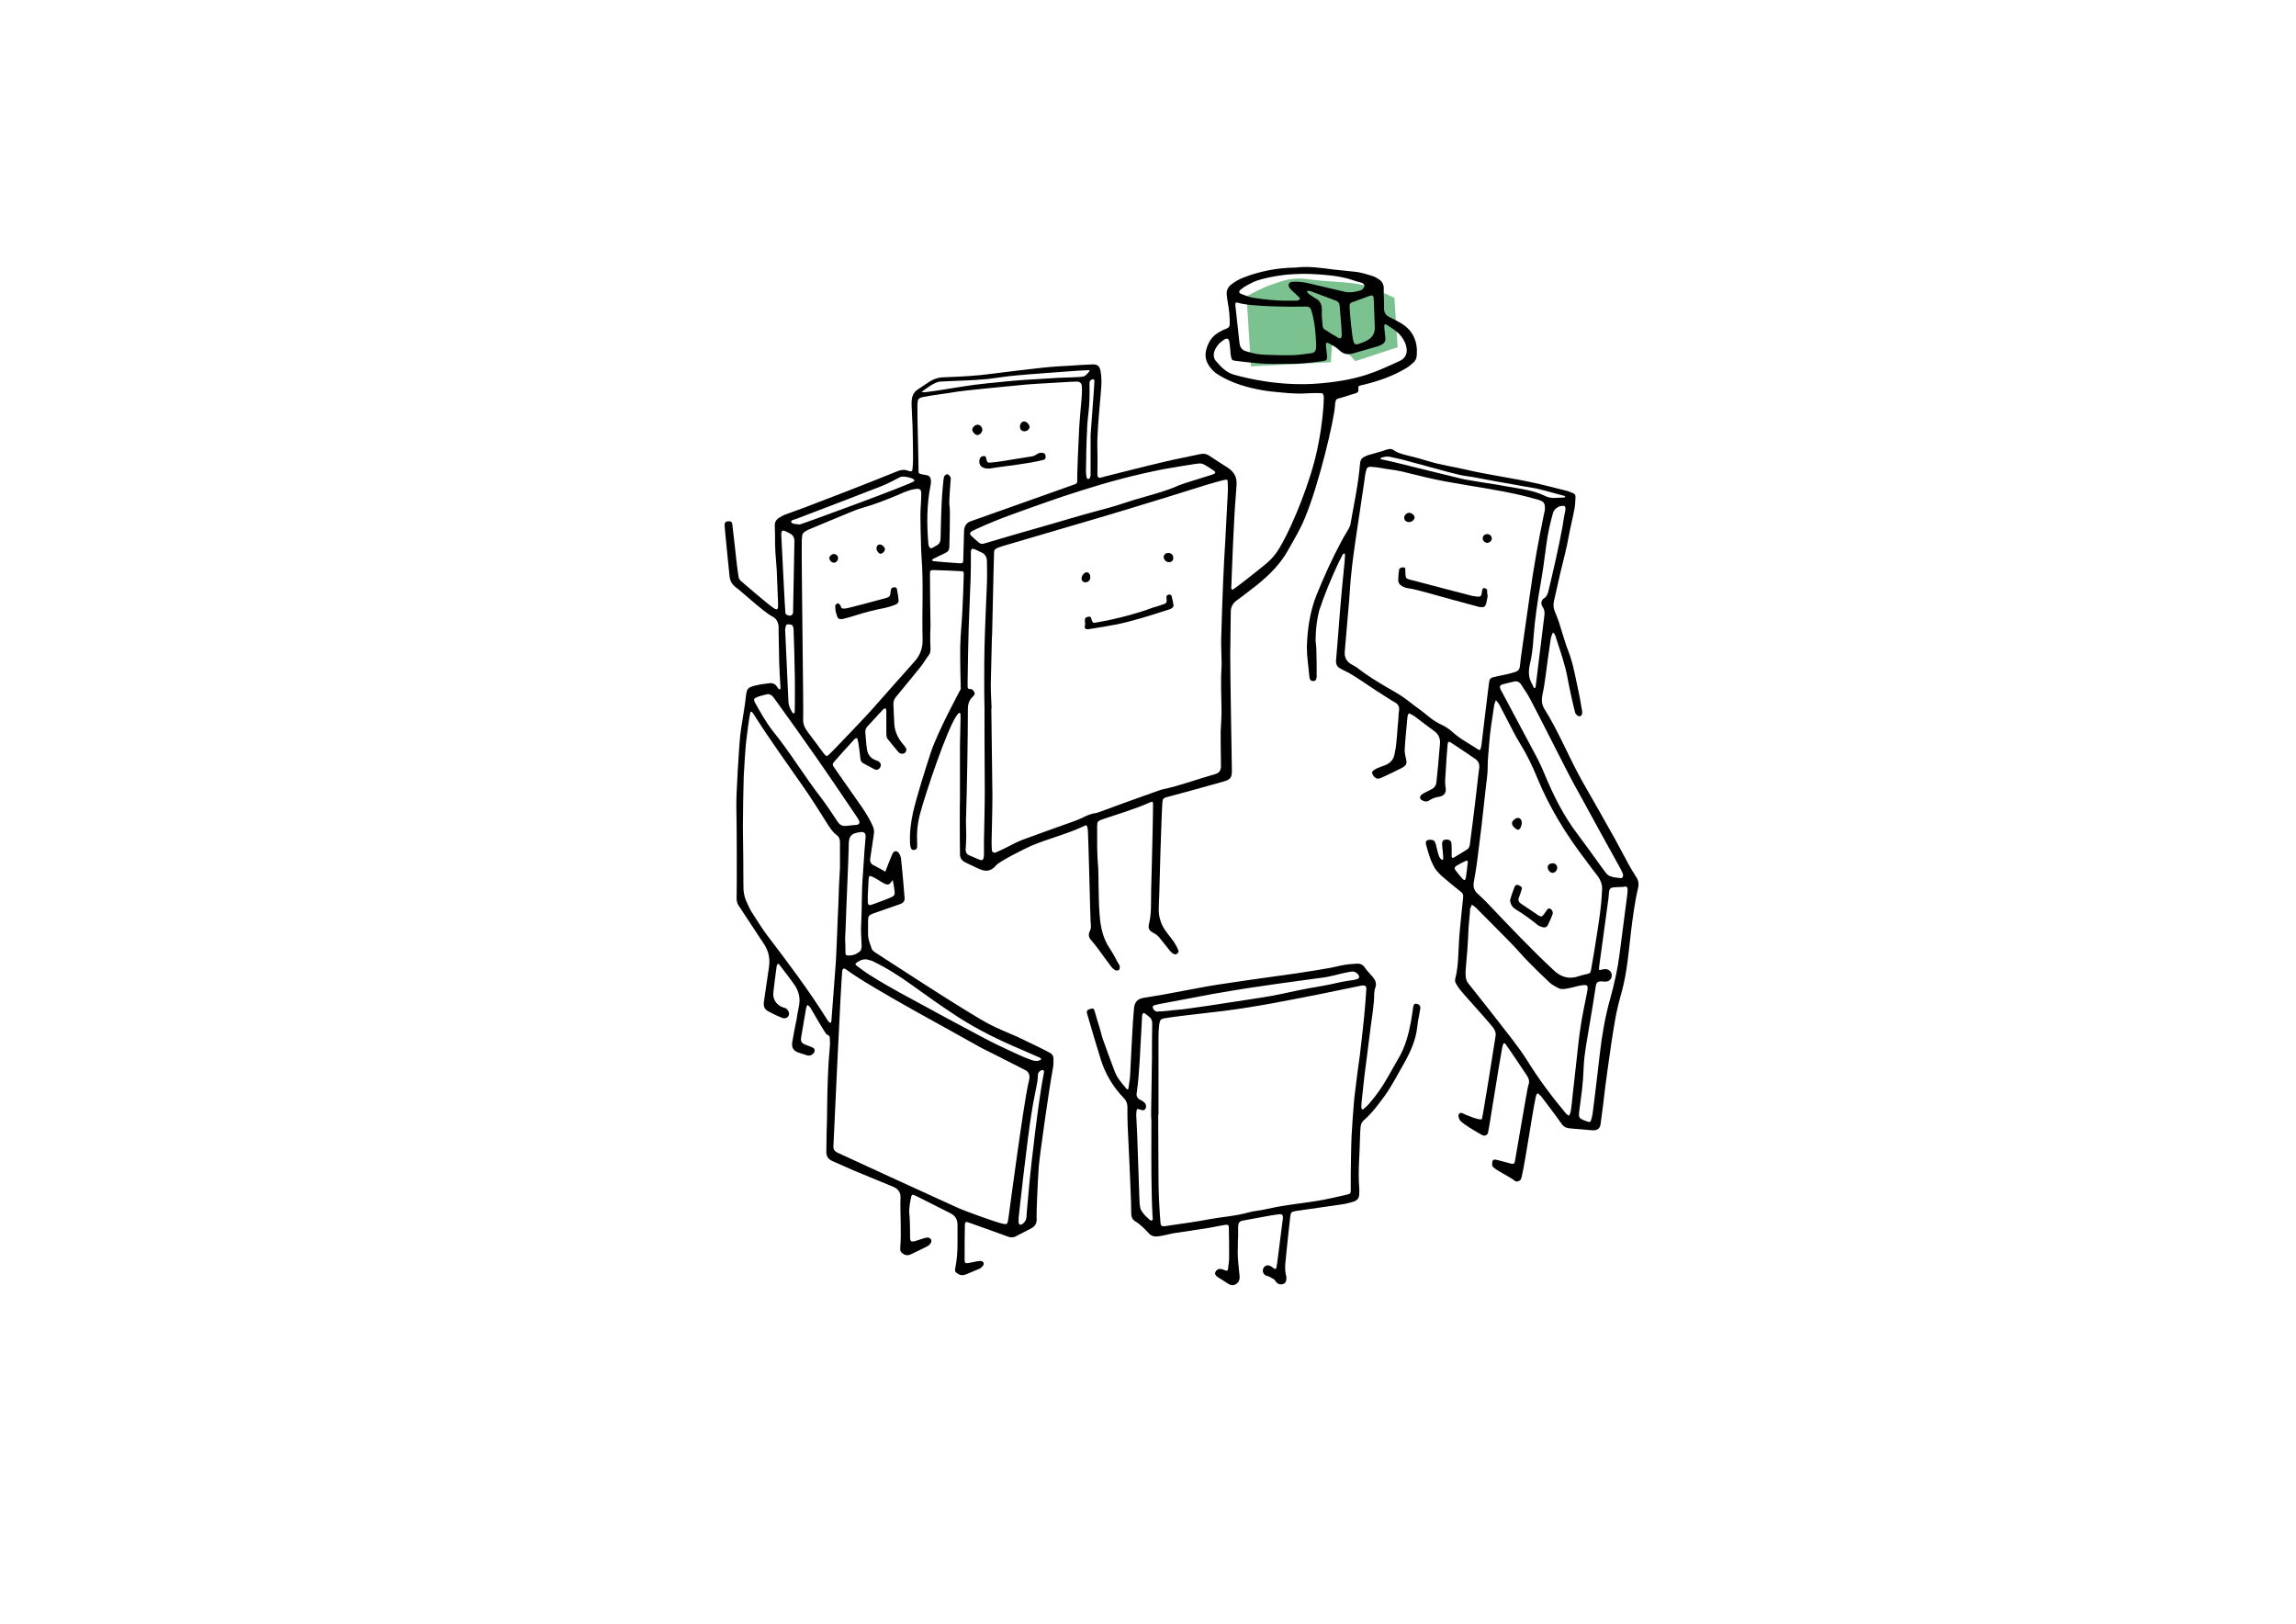 <?xml version="1.0" encoding="UTF-8"?>
<svg xmlns="http://www.w3.org/2000/svg" viewBox="0 0 841.9 595.3">
  <path d="m458.7 134.3-1.6-25.7s6-3.3 9.3-4.3 6.6-2.9 13.6-1.9 15.4.8 20.4 2.3c5.1 1.6 10.9 4.5 10.9 4.5l1.2 18.1-15.5 5.1-8.4-8.9-.6 9.3z" fill="#7bc290"></path>
  <path d="m453.9 456.7c0-1.1 0-2.2 0-3.2 0-1.1 0-2.3 0-3.4 0-1.8.4-2.1 2.2-2.5 2.4-.4 4.7-.9 7.1-1.3 1.8-.3 3.7-.7 5.5-.9 1.4-.2 1.7.2 1.6 1.6 0 .2-.1.5-.1.7-.7 5.2-1.3 10.5-2 15.7-.1.5-.2 1.1-.3 1.6s-.4.5-.8.3c-.5-.3-1-.7-1.5-1-1.1-.4-2.1.1-2.5 1-.3.9.1 2 .9 2.5.3.2.7.1 1 .3.7.3 1.4.6 2 1.1.4.3.6.7.9 1.1.7.7 1.7.9 2.6.6.8-.3 1.1-.9 1.1-2.1 0-.3 0-.6-.1-.9-.5-1.8-.4-3.7-.2-5.5.6-5.4 1.2-10.7 1.7-16.1.2-1.6.4-1.8 1.9-2.1.2 0 .5-.1.7-.1 5.3-.7 10.7-1.5 16-2.3 1.6-.2 3.2-.6 4.7-1.1 1.3-.4 2-1.3 2-2.7 0-.8.1-1.6 0-2.3-.5-6.2.2-12.5.3-18.7 0-1.2.2-2.4.2-3.6.1-1 .4-1.8 1.2-2.5 3.1-2.7 5.6-5.9 7.9-9.3 2.6-3.6 4.5-7.6 6.8-11.5 2.4-4.2 4.4-8.6 4.9-13.6.2-2.2.8-4.4 1.1-6.6.2-1-.3-1.5-1.4-1.7-.7-.1-1 .1-1.2 1.2-.3 1.7-.5 3.4-.8 5.2-.8 4.8-2 9.4-4.6 13.6-1.4 2.4-2.7 4.8-4.1 7.2-1.8 3.2-3.9 6.2-6.3 9-.7.8-1.5 1.5-2.3 2.3-.1.1-.5.2-.6.2-.2-.1-.3-.4-.3-.6 0-.8 0-1.6.1-2.3.3-2.8.5-5.6.9-8.4.8-6.3 1.6-12.6 2.4-18.9.5-4.1 1.3-8.2 1.3-12.3 0-.7.1-1.5.4-2.1.6-1.6 0-2.8-1-4-.9-1.1-2-2.1-2.8-3.3-.8-1.1-1.8-1.6-3-1.5-1.6.1-3.2.3-4.8.5-1.8.3-3.5.8-5.3 1.1-3.9.7-7.8 1.3-11.7 1.9-5.7.8-11.4 1.6-17.1 2.4-5.3.8-10.6 1.5-15.8 2.4-5.5.9-11.1 2.1-16.6 3.1-2.2.4-4.5.7-6.7 1.1-2.5.4-3.5 1.5-3.7 4.1-.1 1.7-.3 3.5-.4 5.2-.2 3-.4 6-.5 9-.2 3.4-.3 6.8-.5 10.2-.1 1.6-.4 3.1-.6 4.6-.1.5-.4.7-.7.3-1.7-2-3.4-4-4.4-6.5-1.5-4-3-8-4.4-12-.4-1.2-.7-2.4-1-3.6-.7-2.2-1.3-4.5-2-6.7-.2-.6-.5-.7-1.1-.6-.4.1-.8.2-1.2.4-.2.2-.4.5-.5.8s.1.6.2.9c1.6 5.5 3.2 10.9 4.9 16.4s4.7 10.2 8.6 14.4c.8.9 1.3 1.8 1.2 3.1 0 2.4 0 4.8.1 7.2.3 8.1.7 16.2 1.1 24.3.1 2.5.2 5 .2 7.5 0 1.2.4 2.3 1.4 2.9 1.9 1.2 3.5 2.8 5 4.4.9.9 1.9 1.3 3.1 1.2.8-.1 1.7-.2 2.5-.4 1.5-.3 2.9-.7 4.4-.9 4-.6 7.9-1.2 11.9-1.8 2-.3 3.9-.8 5.8-1.1 1.4-.2 1.6-.1 1.7 1.3.1 3.5.1 7 .1 10.4 0 1.4-.2 2.9-.4 4.3-.1.8-.3.9-1.1.6-.6-.2-1.2-.5-1.9-.5-.8 0-1.5.7-1.7 1.4s.4 1.1.8 1.5c.2.2.4.3.6.4 1.2.8 2.4 1.5 3.6 2.3.8.5 1.6.5 2.4.1 1.2-.6 1.6-1.7 1.5-3.4-.3-2.3-.5-4.5-.6-6.8 0-1.6.1-2.9.1-4.2z" fill="none"></path>
  <path d="m352 291.9c0-6.2 0-12.5 0-18.7 0-2.6.3-10.1.2-11.3 0-.2-.2-.4-.3-.6 0 0-.3.1-.4.2-.2.2-.4.4-.6.7-3.6 4.8-11.8 29.5-13.6 36.4-.9 3.4-1.2 7-1 10.5v1.4c0 .6-.4 1-1 1.1s-1.1-.1-1.3-.7-.3-1.2-.3-1.7c-.2-3.9.3-7.7 1.1-11.4 1.4-6 4.3-15.1 6.4-21.6 2.5-7.8 11.1-23.6 11.1-23.6s-.3-10.3-.2-15.5c.1-4.5.6-9 .8-13.5.2-4.3.4-8.6.5-12.9 0-1.1-.1-1.3-1.2-1.3-3.2-.2-6.5-.3-9.7-.4-1.4 0-1.5.1-1.5 1.5 0 6.3.1 12.6.2 18.9 0 1.1-.1 2.2-.1 3.2 0 1.7 0 3.5.1 5.2 0 .9-.1 1.8-.7 2.5-1 1.3-1.8 2.7-2.8 4-3 3.7-6 7.4-9 11-.8.9-1.2 1.9-1.1 3.1.1 2.2.2 4.4.3 6.6.1 3 1.3 5.6 3.2 7.8.3.4.7.8 1 1.3.4.6.3 1.3-.2 1.8-.4.5-1.3.6-2 .2-.2-.1-.3-.2-.4-.3-1.4-1.7-2.8-3.3-4.1-5-.4-.6-.4-1.5-.4-2.2 0-2.2 0-4.4 0-6.7 0-.4 0-.8 0-1.3 0-.3-.2-.6-.3-1-.3.2-.7.3-.9.5-1.9 2.1-3.8 4.1-5.7 6.2-.6.6-.9 1.4-.8 2.3.2 2 .3 4.1.6 6.1.3 1.9 1.3 3.3 3.2 4 .3.1.7.3 1 .4.8.5 1.1 1.3.7 2.1-.4.9-1.3 1.3-2.2.8-1.4-.7-2.7-1.5-4.1-2.2-.6-.3-.9-.9-1-1.6-.2-1.8-.4-3.7-.7-5.5-.1-.7-.3-1.4-.5-2.1-.9 0-1.3.8-1.8 1.3-2.1 2.3-4.2 4.6-6.3 7-1.1 1.2-1.1 1.4-.1 2.8 3.3 4.8 6.7 9.5 10 14.3 1.5 2.2 2.9 4.5 4 7 .4 1 .5 1.9.3 3-.5 2.9-.8 5.8-1.3 8.7-.2 1.2.2 2 1.2 2.5s2 1.1 3 1.6c.7.3 1.3 1.1 1.5.4.1-.5 2.1-5.4 2.4-6.1.6-1.3 1.7-1.4 2.5-.2.4.6.6 1.3.7 2 .4 3.4 1.2 12.9 1.3 14.3.1 1.1-.5 1.8-1.5 2.2-.8.3-7.5 2.6-10 3.5-1.6.6-1.9 1-1.9 2.6v5c0 2 .8 3.7 1.4 5.5.2.4.7.8 1.1 1.1.8.5 34.5 22.6 42 26.4 3.2 1.7 6.6 3 10 4.5 2.6 1.2 10.9 5.2 12.4 6.1.8.5 1.1 1.3 1.1 2.2 0 1.3 0 2.5-.3 3.8-1.6 8.8-4.9 32.6-5.1 35.6-.4 5.2-.9 17.7-.8 18.7.2 1.8-.4 3.2-2.1 4-1.9 1-3.7 1.9-5.6 2.9-1 .5-2 .4-3 0-2.7-1-5.5-2-8.3-3-2-.7-4-1.4-5.9-2.1-1.1-.4-1.3-.2-1.4.8-.1 4.3-.1 8.5-.1 12.8 0 1.3.3 1.5 1.7 1.2 1-.2 2-.4 3-.6.4-.1.8-.1 1.2-.1 1.1.1 1.4 1 .8 1.8-.4.5-.9.9-1.4 1.1-1.6.7-3.3 1.4-5 2.1-.9.3-1.8.3-2.6-.2-1.1-.6-1.4-1.1-1.1-2.3.6-3 .8-5.9.8-8.9 0-2.3 0-4.6 0-6.8 0-2-.8-3.4-2.6-4.3-4.2-2.1-8.5-4.3-12.7-6.4-1.3-.6-1.5-.6-1.8.9-.3 1.3-.5 2.7-.6 4.1-.1 1.3.2 2.6.2 3.9.1 2.1.1 4.2.1 6.3 0 1.5.4 1.8 1.9 1.4 1-.3 2-.7 3.1-1 .5-.1.9-.3 1.4-.3 1.1 0 1.8 1.1 1.2 2-.3.5-.8 1-1.3 1.2-2 1.1-4.1 2-6.1 3-1.1.5-2.1.3-3-.4-.5-.4-.9-1-.8-1.7 0-.1 0-.2 0-.4.5-6.1-.1-12.2.1-18.3.1-2-1-3.4-2.9-4.1-4.8-2-9.5-3.9-14.3-5.9-2.6-1.1-5.1-2.3-7.7-3.4-1.6-.7-2.3-1.7-2.3-3.4.1-2.3 0-4.7.1-7 .1-3.2.2-6.5.2-9.7.1-7.4.3-14.8 1-22.1.1-.8 0-1.6 0-2.3 0-.9 0-1.6-1.1-1.9-.5-.2-4.3-6.9-5.9-9.6-.1-.2-.2-.3-.3-.5-.3-.3-.6-.5-.9-.8-.2.4-.4.7-.5 1.1-.4 2.2-1.6 9.3-1.8 10.6-.3 1.8 0 2.3 1.8 3 .6.2 1.2.5 1.8.7.7.3 1.4.5 1.3 1.5-.1.9-1.2 1.7-2.1 1.7-.2 0-.5 0-.7-.1-1.1-.4-2.3-.7-3.4-1.1-1.7-.7-2.3-1.9-2-3.7.4-2.5.9-5 1.4-7.5 0-.1 0-.2.1-.3.3-1.9.6-3.8 1-5.7.5-2.7-.1-5.2-1.6-7.4-1.8-2.6-3.7-5-5.6-7.5-.1-.2-.4-.3-.6-.4-.1.3-.3.5-.4.8-.3 2.1-1.1 8.4-1.2 9.5-.4 2.4.9 4.7 3.2 5.6.4.2.8.2 1.2.4 1 .5 1.6 1.8 1.2 2.7s-1.4 1.3-2.6.8c-1.7-.7-3.4-1.5-5-2.4-1.3-.7-1.7-1.8-1.5-3.4.6-4.3 1.3-8.7 1.9-13 .4-3-.2-5.8-2-8.4-.5-.7-7.8-11.9-8.7-13.2-.9-1.1-1.3-2.3-1.2-3.7.1-2.9.1-25.1-.1-33.3-.1-4.6 1-21.9 1.4-26 .2-2.2 1.9-11.7 2.1-14.3.3-3 .7-3.4 3.6-4.1 1.6-.4 3.2-.6 4.8-.8 1.3-.2 2.4.2 3.1 1.4.1.2.3.4.4.6l.6.3c.1-.2.2-.4.2-.6-.2-3.2-.4-6.3-.5-9.5-.1-3.8-.1-7.6-.2-11.3 0-.5 0-1.1 0-1.6-.1-1.7-.8-3-2.3-3.8-3.2-1.6-11.5-9.4-13.3-10.6-1.5-1.1-2.2-2.4-2.4-4.2-.2-2.1-1.7-16.6-1.8-18.4-.1-1.3.4-1.7 1.5-1.7.7 0 1.2.2 1.3 1 .2 1.4 1.6 14 1.7 15 .2 1.4.4 2.8.6 4.3.1.8.5 1.3 1.1 1.8.5.4 10.6 9.2 12.2 10 .8.4 1.1.2 1.2-.7 0-.4 0-.8 0-1.3-.2-4.1-.3-8.3-.5-12.4-.1-2.2-.4-4.4-.5-6.6-.1-1 0-2-.1-3.1 0-2.1 0-4.2-.1-6.3-.1-1.3.5-2.3 1.6-3 .7-.4 1.3-.8 2.1-1.1 2.5-.9 5-1.8 7.4-2.7 5.2-2 10.4-4 15.6-6 6.1-2.4 12.3-4.8 18.4-7.3 1.3-.5 2.4-.6 3.6-.2.2.1.3.1.5.2 1 .2 1.2.1 1.3-.8.1-1.3.2-2.5.2-3.8 0-4-.1-8-.2-12.1-.1-2.2-.2-4.4-.3-6.6 0-.8-.1-1.7 0-2.5.1-1.7.7-3.1 2.2-4.1s3-2 4.5-3c1.6-1 3.4-1.5 5.3-1.5 5.9-.2 11.7-.5 17.6-1.3 6.1-.8 12.2-1.5 18.4-2.2 3.7-.4 7.4-.6 11.1-.8 2.3-.2 4.7-.3 7-.4 2.2-.1 2.8.6 3.2 2.7.6 3.5.1 6.9-.2 10.4-.5 6.3-1.2 12.5-1 18.8.1 2.4 0 4.8 0 7.2v1.4c.1.9.4 1.2 1.3 1 .4-.1.7-.2 1-.3 7.3-1.8 14.5-3.7 21.8-5.4 4.5-1.1 9-1.9 13.5-2.9 1.3-.3 2.5-.1 3.6.7 2.1 1.4 4.3 2.8 6.5 4.2 2.5 1.6 3.6 3.7 3.3 6.7-.4 5.3-.8 10.5-1 15.8-.4 7-.6 14-.9 21 0 .2-.1.5 0 .7 0 .6.3.7.8.4 1.4-.9 9.7-7.4 12.5-9.8 0 0 .1-.1.1-.1 1.6-1.4 2.9-3 4-4.8 3.2-5 9.5-18.9 13-31.9 3.1-11.6 3.6-22.7 3.5-23.9s-.4-1.4-1.6-1.4c-1.6 0-3.1 0-4.7.1-4.1.3-8.1-.2-12.2-.6-2.2-.2-13.3-1.4-21.2-6.9-2.4-2.1-4.2-4.6-3.5-8 .6-2.8 2-5.3 4.6-6.8 1-.6 2-1.1 3.1-1.5.6-.3.9-.6 1-1.3.1-2.8-.2-5.5-.7-8.2-.2-1-.3-2-.4-3-.1-1.6.6-2.8 1.8-3.7 1.4-1.1 2.9-1.9 4.5-2.5 6-2.3 12.2-3.5 18.6-3.6h.4c4.6-.6 9.2.1 13.8.7 2.6.3 5.1.5 7.7.8 2.4.2 4.7 1 7 1.7.6.2 1.2.6 1.7.9 1.4.8 2.1 1.9 2.1 3.6-.1 2.4.2 4.8.1 7.2 0 1.7.7 2.7 2.1 3.3 1.5.7 2.9 1.5 4.3 2.3 4.4 2.7 6 6.8 5.6 11.8-.1 1-.5 1.8-1.1 2.4-.9.8-1.9 1.7-3 2.3-4.7 2.8-9.9 4.6-15.2 5.9-.3.1-.6.1-.9.2-1.2.3-1.3.3-1.2 1.6.1.9-.4 1.2-1.1 1.4-1.6.5-3.2 1-4.8 1.5-2.2.7-2.5.1-2.7 3.2-.3 4.7-5.6 28-11.1 41.2-1.7 4.1-4 7.9-6.2 11.8-2.8 5-6.8 8.9-11.2 12.5-2.1 1.7-7.2 5.5-7.6 5.8-1.4 1-2.1 2.4-2.1 4.1 0 5.3-.2 10.6-.2 15.8 0 7.5.6 41.8.6 41.9.1 3.1-.4 3.8-3.3 4.6-6.3 1.8-19.9 5.5-20.4 5.6-1.4.3-1.7.7-1.8 2.2-.2 3-.6 15.2-.7 18.3-.1 2.8-.4 16.1-.6 19.9-.2 3.6.9 6.7 3.1 9.5.9 1.1 1.7 2.2 2.5 3.3.6.9 1.1 1.9 1.5 2.8.2.5.2.9-.2 1.3s-1 .5-1.5.2-.9-.6-1.2-1c-1.2-1.5-2.4-3-3.6-4.5-.7-.9-1.5-1.7-2.6-2.2-1.5-.8-2-1.6-1.6-3.2 1-4 .7-8.1.8-12.2.2-6.4.7-27.4.7-31.5 0-1.2-.1-1.4-1.2-.9-5.6 2.5-11.6 4.2-17.4 6.2-1.7.6-1.9.8-1.9 2.6 0 5.1-.1 10.2.4 15.3v.5c.1 1.8.1 3.7.1 5.5.1 3.7.1 7.3.4 11 .3 4.4 1.2 8.7 3.7 12.4 1.2 1.8 2.2 3.7 3.2 5.6.2.3.5.6.5 1s0 1-.3 1.3c-.3.2-1 .3-1.3.1-.6-.3-1.2-.8-1.6-1.4-1.6-2.1-3.2-4.3-4.8-6.5-.8-1.1-1.6-2.1-2.5-3.1s-1.1-2.1-.5-3.3c.6-1.1.4-2.3.3-3.5-.1-.9-.8-31.2-1-33.4 0-.4-.1-.8-.2-1.2-.2-.8-.4-.9-1.1-.5-6.3 3-13.1 4.6-19.5 7.3-2.9 1.3-11.6 5.7-12.8 7.1-1.9 2.2-3.6 2.5-6.2 1.4-1.3-.6-5.2-2.4-5.8-2.8-1-.8-1.4-1.7-1.3-3.1-.1-4.6-.1-18.4 0-20.8-.1 0-.1 0 0 0zm11.6-32.2h-.1c.1 10.7.3 21.3.4 32 0 5.6-.2 11.1-.3 16.7 0 1.1 0 2.2.1 3.2.1.9.7 1.2 1.5.9.9-.4 1.7-.8 2.6-1.2 2.4-1.1 4.7-2.5 7.1-3.4 6.2-2.3 12.4-4.5 18.6-6.7 1.1-.4 2.1-.8 3.2-1.3 1.6-.8 3.2-1.6 5.1-1.8.6-.1 1.3-.4 1.9-.6 2.8-1 5.6-2.1 8.4-3.1 3.8-1.4 7.7-2.7 11.5-4.1.9-.3 1.8-.7 2.7-.9 6.6-1.4 12.9-3.8 19.3-5.6 1.4-.4 2.1-1.3 2.1-2.8 0-3.2-.1-6.5-.1-9.7 0-1 0-2 0-3.1.1-2.9.4-5.8.3-8.6-.1-5-.3-10.1 0-15.1.1-1.1 0-2.2 0-3.2 0-2.5-.2-4.9-.1-7.4.2-6.9.4-13.8.7-20.7.2-5 .5-10.1.8-15.1.3-5.7.6-11.5.9-17.2.1-1.2 0-2.4 0-3.6 0-1.5-.1-1.6-1.5-1.3-2 .5-4.1 1.1-6.1 1.7-10.6 3.3-21.1 6.6-31.8 9.8-14.3 4.3-28.7 8.4-43.1 12.7-.7.2-1.5.5-2.2.8s-1 .8-1 1.5c0 2.6-.2 5.2-.2 7.7-.2 7.4-.3 14.7-.5 22.1 0 .6-.1 1.2-.1 1.8-.1 5.6-.3 11.3-.4 16.9 0 3 .2 5.9.3 8.7zm13.9 135.4c0-1.4-.5-2.3-1.6-2.8-3.5-1.8-7-3.6-10.6-5.4-2.1-1.1-4.2-2-6.3-3.2-7.1-4.1-39.8-21.6-48.2-27.9-.3-.2-.6-.4-.9-.6-.5-.2-.8-.1-1 .4-.1.2-.1.5-.1.7-.4 3.2-3.1 61.1-3.2 63.9-.1 1.1.4 1.8 1.3 2.3 1.4.7 36.1 16.6 43.4 19.9 3.8 1.8 15.3 5.8 17.2 6.2 1.7.4 1.9.3 2.2-1.5.3-2.1 5.5-41.4 7.3-49.6.2-.8.4-1.7.5-2.4zm-83-131.6c-.1 1.8.5 3.2 1.5 4.6 1.9 2.5 3.7 5 5.6 7.5.2.3.4.6.7.9.7.8.8.9 1.6.2.9-.7 13.8-14.3 15.4-16.1 1.3-1.4 14.9-16.9 15.7-17.7 2.3-2.4 3.4-5.2 3.3-8.5-.3-10.1.4-20.3-.4-30.4-.1-1.7-.2-3.4-.2-5-.1-3.4-.2-6.8-.2-10.2 0-2.5.3-4.9.3-7.4.1-2-.4-2.4-2.3-2.1-.8.1-1.6.3-2.4.6-1.2.4-2.5.9-3.7 1.5-4.3 1.8-8.6 3.5-13.2 4.8-1.5.4-3 1-4.4 1.6-5.2 2.1-10.3 4.3-15.4 6.4-.4.2-.8.4-1.1.6-.7.4-1.2 1-1.2 1.9 0 .4-.1.8-.1 1.3-.2 6.2.7 63.2.5 65.5zm53.8-73.7c0 1.5-.1 8.7-.2 10.8 0 1-.5 1.7-1.4 2.1-1 .5-2 1-3.1 1.5-.5.3-1.1.5-1.6.8-.1.1-.3.3-.2.4 0 .1.2.3.4.3.3.1 7.6.7 9.5.8h.3c.9.1 1.1-.1 1.2-1 .1-2.8.3-10.1.3-10.9.1-1.5.7-2.8 2.2-3.4 1.9-.7 35.5-12.6 38.3-13.6.7-.2 1.1-.6 1-1.4-.1-1.1.4-13.7.7-18.9.2-3.8.6-7.5.9-11.3.1-1.4.2-2.8.1-4.1 0-1.4-.6-2-2-2-.8 0-1.7.1-2.5.1-2.3.2-13.1.7-16.1 1-6.7.6-23.6 2.3-25.2 2.6-3.7.7-8.9 1.2-12.6 2-1.9.4-1.8 1.2-1.9 3.1-.1 2.5.4 19.5.4 23.5 0 1.4 0 1.4 1.3 1.7.5.1 1.1.2 1.6.3.9.1 1.4.6 1.6 1.5.1.6.1 1.2 0 1.8-1.5 7.2-1.5 14.4-.9 21.7 0 .4.1.8.3 1.2.2.6.6.7 1.1.5s1-.6 1.6-.9c1.2-.6 1.5-1.6 1.5-2.8 0-.7.2-9.3.4-12.9.1-2.5.6-8.9.9-9.6.2-.4.8-.9 1.2-.8.4 0 .9.6 1.1 1 .2.3.1.7.1 1 0 .6-.6 6.6-.5 9 .3 1.8.2 4.9.2 4.9zm-40.3 128.3c0-2.6 0-6 0-9.3 0-1.2-.4-2.1-1.4-2.8-1.1-.8-1.8-1.9-2.6-3-3.2-5-6.3-10.1-9.7-14.9-5.9-8.5-12-16.9-17.6-25.7-.3-.5-.6-.9-.9-1.3-.1-.1-.3-.2-.4-.2s-.2.2-.3.4c-.5 2.5-1.3 8.5-1.3 9-.5 3.1-1 12.8-1.1 14.5-.1 2.3-.3 14.7-.3 18.5.1 7.3.2 14.5.2 21.8 0 1.8.3 3.6 1 5.2.7 1.4 1.2 2.9 2.1 4.2 1.8 2.8 3.6 5.7 5.6 8.4 7.7 10.1 15.3 20.2 22 30.9.2.4.5.7.8 1s.6.2.7-.2c.1-.3.1-.6.1-.9.5-6.2.9-12.3 1.4-18.5.4-4.1.9-20.4 1.1-23.3.1-4.3.3-8.7.6-13.8zm132-148.2c-.8.1-1.3.1-1.8.2-3.8.6-7.7 1.2-11.5 1.9-10.3 2-20.4 4.7-30.4 7.9-4.2 1.3-8.4 2.7-12.6 4.2-8.7 3.1-17.4 6-25.8 9.9-.5.3-1.1.5-1.6.8-.7.5-.8 1-.2 1.6.9.9 1.9 1.7 2.8 2.5.7.6 1.4.6 2.2.3 7.7-2.3 15.4-4.5 23.1-6.7 5.6-1.6 11.1-3.3 16.7-4.8 3.8-1 7.6-2 11.4-3.3 2.5-.8 5-1.6 7.6-2.3 4.1-1.2 8.3-2.3 12.2-4.1.7-.3 1.5-.5 2.2-.8l9.6-3c.5-.1.9-.3 1.3-.5.5-.2.6-.7.1-1-1.2-.8-2.5-1.7-3.8-2.4-.5-.3-1.2-.4-1.5-.4zm-79 89.8c-.1-3.4-.1-6.8-.1-10.3 0-4.1 0-8.2.1-12.2.2-7.9.6-15.8.9-23.7.1-2.5 0-5 0-7.6 0-1.7-.7-2.9-2.3-3.5-.7-.3-1.4-.7-2.1-1-1.1-.4-1.4-.3-1.5.9v1.3c0 2.9 0 5.8-.1 8.6-.2 5.9-.5 11.9-.7 17.8-.2 6.7-.3 13.4-.4 20.1v1.3c0 .8.1 1.3 1.1 1.2.3 0 .8.3 1 .6.7.9.7 1.4-.3 2.3-1.3 1.3-1.7 2.7-1.7 4.5 0 6.5-.1 12.9-.2 19.4-.1 7.2-.3 14.4-.5 21.6 0 1.8.1 3.6.1 5.4 0 1.6-.1 3.2-.2 4.8-.1 1.3.4 2.1 1.6 2.5.9.4 1.9.8 2.8 1.2 1.8.8 2.1.6 2.3-1.4 0-.2 0-.5 0-.7 0-1.5 0-3 0-4.5.1-6.2.3-12.3.3-18.5 0-6.6-.1-13.2-.1-19.8 0-3.4 0-6.8 0-10.3zm123.6-119.2c14.5-1.3 20.6-4.5 28.7-8.2 1.8-.8 2.7-2.4 2.5-4.4-.2-1.7-.9-3.2-2-4.6-1.4-1.8-3.4-3-5.3-4.2-.7-.4-1-.2-.9.6 0 .8.1 1.6.2 2.3s.1 1.4.2 2.1c.1.9-.3 1.6-1.1 2.1-.5.3-1 .5-1.5.7-3 .9-6 1.7-9 2.6-2 .6-3.7.5-5.3-1.1-1-1-2.3-1.7-3.6-2.4-1.2-.6-1.3-.5-1.3.8.1 1.2.3 2.4.4 3.6.1 1.5-.1 1.8-1.6 2-2.8.4-5.6.7-8.4.9-2.3.2-4.6 0-6.8.1-5.6.2-11.1-.4-16.7-1.1-1.3-.2-1.5-.3-1.7-1.6-.1-.5-.2-.9-.2-1.4-.1-1.3-.2-2.6-.4-3.9-.2-1.2-.8-1.6-1.9-.9-1.6 1-2.8 2.3-3.5 4-.5 1.3-.5 2.7.4 3.8 1.9 2.2 3.8 4.3 6.8 5.1 4.6 1.3 17.5 4.5 32 3.1zm-10.3-10.3c2.1-.1 4.3-.4 6.4-.7 1.4-.2 1.8-.8 1.9-2.2 0-.5 0-1 0-1.4-.2-4-.5-7.8-1.6-11.6-.5-1.7-1-2-2.8-1.9-3.4.1-19.7.1-24.2-1.4-.9-.3-1.1 0-1 1.1.4 3.5 1.4 12.7 1.5 13.7.2 1.5.9 2.6 2.5 3s3.2 1 4.9 1.1c2.4.3 10.8.4 12.4.3zm-164.3 172.6c1.4-.1 2.7-.3 4.1-.4 1-.1 1.3-.8.8-1.7-.2-.4-.5-.8-.7-1.2-5.1-7.5-10.1-15-15.3-22.4-4.9-7-9.8-13.9-14.8-20.8-.2-.3-.5-.7-.8-1-.7-.7-1.4-1-2.4-.7s-2.1.5-3.1.9c-1.4.5-1.6.9-.9 2.2 2 3.5 3.9 7 6.4 10.2 6.4 7.9 11.6 16.6 17.8 24.6 2.2 2.9 4.2 6 6.2 9 .7.9 1.5 1.4 2.7 1.3zm-.1 41.6c.1 1.6.1 3.2.1 4.9 0 .5.2 1 .8 1 1.7.1 3.2-.4 4.5-1.5.4-.3.5-.9.6-1.4s0-1.1 0-1.6c-.1-2.6-.3-5.2-.1-7.7.3-5.8.1-11.6.6-17.4.2-3 .4-6 .6-9 .1-1.6.3-3.1.4-4.7s-.5-2.2-2.2-1.9c-3.1.5-3.9 1.3-4 4.5v1.3c-.1 1.9-.1 3.8-.2 5.8-.2 4.9-.4 9.8-.6 14.7-.1 3.5-.3 7.1-.4 10.6-.1.7-.1 1.6-.1 2.4zm7.8 7.3c-1.5 0-2 .2-3.4 1.1-.8.5-.8.7-.1 1.3 1.8 1.4 3.6 2.7 5.6 3.9 3.3 2.1 6.7 4 10.1 5.9.7.4 32.1 17.5 35.9 19.2 4.2 1.9 8.3 4.1 12.7 5.6 1 .3 1.9.4 2.8 0 .2-.1.4-.2.5-.4-.1-.2-.3-.4-.4-.5-2.4-1-4.7-2.1-7.1-3.1-8.1-3.4-16-7.3-23.4-12.1-5.5-3.6-10.9-7.4-16.3-11.3-4.8-3.5-9.7-6.6-15-9.1-.9-.2-1.6-.4-1.9-.5zm157.9-241.5c.4 0 1-.3 1.1-.8 0-.3-3.2-2.9-3.8-3.8-.9-1.2-.2-2.3 1.2-2.3 2-.1 3.9.1 5.9.6 4.3 1 8.5 2 12.8 3 2.1.5 4 .2 6-.4.8-.2 1.6-1.2 1.5-1.8-.2-.8-.9-1.1-1.6-1.2-2-.4-4.6-2-12.6-2.7s-10.7-.3-13.1-.2c-2.3.1-10 1.2-13.4 2.8s-4.3 2.5-4.8 2.9c-.6.5-.5 1.1.2 1.4 1.6.6 3.1 1.3 4.8 1.5 8.6 1.4 14.4 1 15.8 1zm-102.1 336.4v1.4c.1 1.1.7 1.3 1.6.6.8-.7 1.3-1.5 1.3-2.6 0-1.3.9-9.8 1.1-12.7.4-4.6 3.4-31 5.2-39.5.1-.4.1-.8.1-1.2 0-.1-.2-.3-.3-.3-.9-.1-1.9.8-1.9 1.7-.1 1-.1 2-.3 3-.6 3.4-1.4 6.7-1.9 10.1-1.7 9.8-4.9 39.5-4.9 39.5zm130.2-337.4c-.1-.8-.5-1-1.3-.8-.4.1-4.2 1.6-5.7 2.1-1.7.5-1.9.7-1.8 2.5.1 2.6.9 10.4 1.3 11.8.4 1.6.8 1.7 2.3 1.2.7-.3 1.5-.5 2.2-.9 2.5-1.1 3.6-2.9 3.4-5.5-.1-1.5-.3-9.8-.4-10.4zm-212.4 89.3c0-1.4-.5-2.4-1.8-3-.3-.1-.5-.3-.8-.4-1.9-1-2.3-.8-2.2 1.4.3 6.6 1.4 28 1.5 28.3.2.6 1.1 1 1.8.9.6-.1.9-.5 1-1.1 0-.7.5-25.7.5-26.1zm53-55.4c4.3-.7 8.5-1.4 12.8-2 3.1-.4 6.2-.7 9.3-1 2.9-.3 5.8-.6 8.8-.8 4.4-.3 8.7-.5 13.1-.8 1.3-.1 7.5-.1 9.1-.5.8-.2 2.1-1.9 2.2-2.1 0-.1-.3-.2-.4-.2-1.3.1-2.6.1-3.9.2-4.1.3-19.6 1.4-23.3 1.8-3.4.3-6.8.9-10.2 1.3-.1 0-.2 0-.3 0-5 .5-11.7.6-16.7.9-2.2.1-5.6 2.9-6.5 3.5-1.7 1 4.9-.2 6-.3zm147.6-22.6s-.4-5.7-.7-8.6c-.1-.9-.6-1.4-1.4-1.7-2.5-.9-8.8-3.3-9.4-3.5-.4-.1-1-.1-1.1.1-.4.4 2.2 2.1 3.1 2.6 1.9 1 2.4 2.6 2.3 4.7-.1 1.8.1 3.6.3 5.4 0 .4.3 1 .6 1.2 1.7 1.1 3.4 2.2 5.2 3.2.7.4 1.1 0 1.2-.8 0-.8-.1-1.7-.1-2.6zm-198.7 71.8c.8-.1 41.2-14.9 42-15.9s-4-2.1-5.1-1.5c-1.8.9-4.9 2.6-6.8 3.3-10.5 4.1-21 8.1-31.5 12.1-.6.2-1.8.4-1.7 1 .2 1 2.5.8 3.1 1zm-1.8 53.7c-.1-5-.2-9.9-.4-14.9-.1-2-.4-2.2-2.4-2.2-.4 0-.7 1.5-.7 1.9.1 2 .9 19.7 1.2 26.5.1 1.5.7 2.8 1.5 4 .1.1.4.3.4.3.2-.1.3-.3.4-.5.1-.5.1-15.1 0-15.1zm26.8 82.3s.1 0 0 0v2.5c.1 1 .5 1.2 1.4.9.6-.2 5.3-1.9 7.1-2.7 1.3-.6 1.5-1 1.3-2.4-.1-1.1-.3-2.1-.5-3.2 0-.2-.1-.5-.2-.7-.1.2-.3.3-.4.5-.8 1.2-1.3 1.3-2.5.8-.5-.2-.9-.5-1.4-.8-1-.6-1.9-1.2-3-1.7-1.1-.6-1.4-.4-1.5.8-.1 2-.2 4-.3 6zm80-155.4c0 .8.1 1.5.3 2.3 0 .2.3.4.5.4s.5-.1.6-.3c.1-.3.2-.6.3-.9 0-.1 0-.2 0-.3 0-1.4 0-2.9 0-4.3 0-3.3 0-10.1 0-10.2.2-3.4 1.4-18.4 1.4-19.9 0-.7-.4-.8-1-.5-.8.3-.8.9-.8 1.6.1 3.9 0 7.8-.5 11.6-.2 1.9-.4 3.8-.4 5.7-.2 2.2-.4 12.1-.4 14.8z" fill-rule="evenodd"></path>
  <path d="m482.4 234.9c.1.9.3 2.4.3 3.9.1 3 .1 6 .1 9 0 .3 0 .6-.1.9-.1.6-.5 1-1.1 1s-1.1-.2-1.3-.8c-.1-.3-.2-.7-.2-1-.3-3.5-.9-7.1-.9-10.6.2-6.6 1.1-13.1 3.6-19.3 2.7-6.6 5.6-13.1 9-19.4.8-1.6 1.8-3.1 2.7-4.7.3-.6.6-1.2.7-1.8 1.3-7.4 2.9-14.7 3.5-22.2.1-1.2.6-2 1.7-2.5.5-.2 1-.5 1.5-.6 2.2-.7 4.5-1.2 6.7-2 1-.3 1.8-.3 2.5.3 1.3.9 2.8 1.3 4.3 1.7 3 .7 5.9 1.5 8.8 2.4 4.3 1.3 8.7 1.9 13 2.9 8.5 2 17.2 3.1 25.7 5 3.7.8 7.3 1.8 11 2.7 1 .2 1.9.6 2.9 1 .7.3 1 .8.9 1.6-.1 1.4-.1 2.9-.4 4.3-.6 3.2-1.4 6.3-2 9.5-.8 4.7-2.1 9.4-3.2 14-.8 3.4-1.5 6.8-2.3 10.2-.3 1.3-.2 2.5.3 3.7.6 1.4 1.1 2.8 1.6 4.2.6 1.8 1.1 3.7 1.7 5.5.5 1.5.9 3 1.5 4.4 2.1 5.4 2.8 10.3 4.2 16.7.4 1.8.6 3.7 1 5.5.2 1.2 0 1.8-.5 2.1-.6.3-1.6-.2-2-1.2-.4-1.1-2.3-9.7-3-13.7-.8-4-2.5-9.1-3.9-13.3-.3-.9-.4-1.9-1.3-2.4-.3.8-.7 1.6-.8 2.5-.7 4.6-1.3 9.1-1.9 13.7-.3 2.4-.7 4.7-1.2 7.1-.3 1.7-.1 3.2.8 4.7 5.4 8.6 9.1 18.1 14.1 26.9 4 7 8 14 11.9 21 1.7 3.1 3.3 6.2 5 9.3.8 1.5 1.7 2.9 2.6 4.3.8 1.2 1.1 2.4.8 3.9-1.3 5.5-2 11.1-2.7 16.7-.8 7.1-1.4 14.2-3.2 21.1-1 3.6-2 7.3-2.6 11-1.1 6.1-1.9 12.3-2.8 18.5-.6 4.2-1.1 8.4-1.6 12.7-.3 2.3-.6 4.5-.9 6.8-.2 1.5-1 2.2-2.5 2.3-.9 0-6.6-.6-8.6-.7-1.3-.1-2.4-.5-3.2-1.7-2.3-3.3-4.8-6.5-7.2-9.7-.4-.6-1-1-1.5-1.5-.8.5-.7 1.3-.9 2-1.4 6.8-4.6 29-5.4 29.7-.7.7-1.6.9-2.3.3-1.3-1.2-7-3.8-8-5.2-.3-.4-.1-1.2-.1-1.7.1-.5.5-.8 1-.8.4 0 5.4 1.4 5.8 1.5 1 .2 1.3.1 1.5-.9.3-1.4 4.6-27.2 4.9-27.8.5-1.2.3-2.3-.4-3.4-.2-.4-7.7-11.5-8-11.8-.3-.4-.7-.3-.8.1-.2.4-.3.9-.4 1.4-1.1 5.8-5 30.9-5.2 31.2-.3.7-1 1.1-1.7.9s-7.4-4.1-8.5-5.5c-.3-.4-.5-1-.6-1.5-.1-1.1.7-1.6 1.6-1.1.7.4 6.7 2.9 7 2 .4-1.4 4.7-28.2 5-30.4.2-1.3-.3-2.3-1.1-3.3-2.6-3.3-11.2-12.5-12.4-14.3s-1.5-2.2-1.3-3.3c1.2-4.6 1.1-9.4 1.4-14.1.2-3.3.6-6.7.9-10 .2-1.9.4-3.8.6-5.7.1-1-.1-1.7-1-2.3-2.3-1.8-4.6-3.7-6.8-5.6-.9-.8-1.8-1.8-2.5-2.8-1.6-2.6-2.4-5.5-3.2-8.4-.6-1.9.3-2.2 1.9-2.1 1 .1 1.4.8 1.6 1.7.3 1.4.7 2.8 1.1 4.2.2.5.5.9.9 1.3.3.3.7.1.7-.3 0-1-.1-2-.2-3-.1-.8-.2-1.7-.2-2.5 0-1 .4-1.4 1.4-1.5 1.1-.1 1.9.4 2 1.3.1.8.1 1.7.1 2.5v2.3c0 .6.4.8.8.5 1.7-1 3.3-2 4.9-3 .7-.5.9-1.2 1-2 .3-2.6.7-5.2 1-7.8.7-5.6 1.4-11.2 2-16.8.1-1.1.3-2.1.4-3.2.2-1.4-.3-2.6-1.5-3.4-2.9-2-5.9-4-8.8-5.9-.9-.6-1.2-.4-1.3.7-.3 3.3-.5 6.7-.7 10-.1 2-.4 3.9 0 5.9.3 1.7-.7 3-2.4 3.2-1.4.2-2.5.6-3.7 1.4-.9.6-1.9.3-2.7-.2-.7-.4-.8-1.2-.2-1.8.3-.3.7-.5 1-.7.9-.5 1.8-.9 2.7-1.4 1.1-.5 1.8-1.4 1.9-2.6.2-2 .4-3.9.6-5.9.2-2.7.5-5.4.7-8.1.2-1.9-.4-3.5-2-4.7-2.5-1.8-4.9-3.7-7.3-5.5-.6-.4-1.3-.7-2-1.1-.7.6-.6 1.5-.7 2.3-.3 3.5-.7 7-.9 10.6-.1 1.2.1 2.4.4 3.5.5 2.1.3 2.7-1.6 3.7-2.4 1.2-4.8 2.4-7.3 3.5-1.5.7-2.3.4-3.2-1-.4-.7-.4-1.2.3-1.7.4-.3.9-.6 1.4-.8.9-.4 1.9-.7 2.9-1.1 1.7-.7 2.9-1.9 3.3-3.8.3-1.5.6-2.9.7-4.4.3-2.6.4-5.3.7-7.9.1-1.3.1-2.6.3-3.9.2-1.4-.3-2.3-1.5-3-.9-.5-1.9-1.1-2.8-1.7-3-1.9-6.1-3.9-9-5.9-2.3-1.5-4.6-3.1-7.1-4.2-.4-.2-.7-.4-1.1-.6-1.2-.6-1.7-1.6-1.6-3 .2-2.4.4-4.8.6-7.2.3-3.8.6-7.7.9-11.5.4-5 .9-10 1.4-15 .2-1.7.3-3.3.4-5 0-.2-.1-.3-.2-.5-.2.1-.5.1-.6.3-.5.9-1 1.9-1.5 2.9-2.7 5.8-5.2 11.7-7.2 17.8-.8 3.3-1.3 6.8-1.3 11zm84.1-48.3c0-2.2-.4-2.7-2.2-3.3-.2-.1-.4-.2-.7-.2-8.2-2.4-16.6-3.7-25-5.1-3.9-.7-7.8-1.3-11.7-2.1-4.4-.9-8.7-2.1-13.1-3.1-1.8-.4-3.7-.6-5.5-.9-1.7-.3-3.3-.6-5-.7-1.8-.2-2.1.1-2.5 1.8-.3 1.3-.4 2.6-.6 3.9-1 6.9-2.1 13.9-3.1 20.8-.6 4.2-1.2 8.3-1.6 12.5-.4 3.3-.5 6.7-.8 10-.5 6.2-1.1 12.4-1.6 18.6-.2 2.2.6 3.7 2.5 4.8.9.5 1.9 1 2.7 1.7 3.2 2.5 6.6 4.5 10.1 6.6 2 1.2 4.1 2.3 6 3.6 2 1.4 3.9 3 5.9 4.4 1.3 1 2.6 2 3.8 3 1.5 1.2 3.1 2.2 4.9 3 1.2.6 2.4 1.4 3.4 2.3 2.8 2.6 6.3 4.4 9.5 6.5.7.5.9.3 1.1-.5.1-.3.1-.6.2-.9.4-3.3.8-6.7 1.2-10 .5-4.1 1-8.2 1.5-12.3.3-2.4.4-2.5 2.8-3 2.3-.5 4.6-.9 6.8-1.6 1.2-.4 1.7-1 1.8-2.1.2-1.4.3-2.7.5-4.1 1-7.2 2.1-14.5 3.1-21.7 1.4-10.2 3.2-20.2 5.3-30.3.2-.7.3-1.3.3-1.6zm20.9 140.2c.3-2-.3-4-1.7-5.8-1.5-1.9-2.9-3.8-4.3-5.7-7.2-9.4-13.3-19.3-17.8-30.3-1.7-4.2-3.7-8.3-6.1-12.2-.9-1.4-1.7-2.9-2.5-4.4-1.8-3.4-3.5-6.8-5.3-10.2-.3-.5-.8-1-1.2-1.5-.2.6-.5 1.2-.6 1.8-.7 4.9-1.6 9.8-1.9 14.8-.2 2.6-.5 5.3-.5 7.9s-.4 5.1-.7 7.7c-.5 4.8-1.1 9.5-1.6 14.3-.5 4.3-1.1 8.6-1.6 12.8-.3 2.5-.8 5-1.2 7.5-.3 1.7.2 3.2 1.6 4.3 1.1 1 2.2 2.1 3.2 3.1 8 8.4 16 16.9 24.5 24.8 2.7 2.6 5.7 3.4 9.2 2.2.8-.3 1.7-.5 2.6-.7 1.7-.4 1.7-.4 2-2.2.7-4 1.4-8 2-12.1.8-5.2 1.7-10.5 1.9-16.1zm-50 29.3c0 1.5-.1 2.9.9 4.3 5.4 6.8 10.8 13.6 16.1 20.5 2 2.6 3.9 5.2 5.6 7.9 4.2 6.8 9 13.2 14.1 19.3.3.4.8.7 1.2 1 .2-.5.5-.9.6-1.4.1-.4.1-.8.2-1.2.2-1.5.4-3 .5-4.5.5-4.8 1.1-9.5 1.6-14.3.4-3.8.8-7.6 1.4-11.4.6-4.1 1.5-8.1 2.3-12.2.6-3.1.4-3.3-2.9-2.7-.9.2-1.8.5-2.8.7-.9.2-1.9.4-2.8.5-.6 0-1.4 0-1.9-.3-1.1-.6-2.3-1.2-3.2-2-2.6-2.4-5.1-4.9-7.6-7.4-2.4-2.4-4.6-5.1-7-7.5-4.2-4.3-8.4-8.5-12.7-12.8-.4-.4-.8-.6-1.3-.9-.2.5-.4.9-.6 1.4-.1.4-.1.8-.1 1.3-.2 1.9-.3 3.7-.5 5.6-.2 5.3-.6 10.7-1.1 16.1zm56.5-34.2c1.1.3 1.6-.7 1-2-.3-.6-.6-1.2-.9-1.8-4.6-8.3-9.2-16.6-13.7-24.9-2.3-4.1-4.6-8.3-6.7-12.5-4.1-8-8.1-16-12.3-24-1-2-2.3-3.8-3.5-5.7-.7-1.1-1.6-1.4-2.8-1.1-1.1.3-2.2.5-3.3.8-1.9.5-2.1.8-1.2 2.6.1.1.1.2.2.3 3.8 7.1 7.6 14.3 11.4 21.4 1.5 2.7 2.9 5.5 4.1 8.4 3.3 8 7.1 15.7 12.4 22.6 2.5 3.3 4.9 6.7 7.3 10 1 1.4 2 2.8 3.1 4.2.4.4.9.9 1.4 1 1.1.5 2.1.5 3.5.7zm0 3.3c-.7.1-1.3 0-2 .1-1.3.1-1.7.4-1.9 1.7-.1.8-.1 1.6-.2 2.3-1.1 8.3-2.3 16.6-3.4 24.9-.2 1.6-.2 1.6 1.3 1.2.4-.1.8-.1 1.2-.1 1.3.2 2.1 1.1 2.1 2.3 0 1.3-.8 2.2-2.3 2.3-.4 0-.7 0-1.1-.1-1.7-.1-2.3.3-2.5 2-.7 4.7-1.5 9.5-2.3 14.2-.8 5.1-1.9 10.1-2.1 15.3-.1 2.8-.3 5.5-.6 8.2-.3 2.6-.7 5.1-1 7.7s-.2 2.8 2.2 3.7c.3.1.6.2.8.3.9.3 1.2.1 1.4-.8.3-1 .5-2 .6-3 .9-7 1.7-13.9 2.5-20.9s2-13.9 3.9-20.6c1.5-5.4 2.7-10.8 3.4-16.4.9-7.2 1.9-14.4 2.8-21.6.1-.6.1-1.3.1-2 0-.6-.4-.9-.9-.9-.5.2-1.3.2-2 .2zm-19.9-138.2c0-1.2 0-1.4-.5-1.5-1.6-.3-3.5.9-4 2.4-1.1 3.9-2 7.9-2.5 11.9-.6 4.6-1.2 9.1-2 13.7-1.2 6.7-2.2 13.5-2.7 20.3-.2 3.4-.6 6.8-1.4 10.1-.5 2.5-.4 4.7.9 6.9.2.4.4.9.6 1.3.1.1.3.2.4.2 0 0 .2-.2.2-.3.1-.3.2-.7.2-1.1.3-2.2.5-4.4.8-6.6.8-6.2 1.5-12.5 2.3-18.7.1-1.1.1-2.1-.6-3-.8-1.1-.6-2.6.4-3.2s1.3-1.4 1.6-2.4c1.9-7.9 3.7-15.7 5.2-23.7.3-2.2.7-4.4 1.1-6.3zm-2.8-4.5c.8 0 1.6-.1 2.3-.1.2 0 .4-.2.5-.3-.1-.1-.3-.3-.4-.3-.9-.2-1.7-.5-2.6-.7-2.5-.7-5.1-1.4-7.6-2-2.5-.5-5-.8-7.4-1.3-5.3-.9-10.6-1.9-15.9-2.9-1.9-.3-3.8-.5-5.7-1-3.8-.9-7.5-2-11.3-3-2.8-.8-5.7-1.5-8.5-2.3-1.4-.4-2.9-.6-4.4-1-1.3-.4-2.5-.2-3.7.2-.1.1-.2.2-.4.3.1.1.3.2.4.3 1.9.4 3.9.8 5.8 1.3 6.2 1.5 12.4 3.1 18.7 4.6 2.1.5 4.2 1.1 6.3 1.5 3.9.7 7.8 1.3 11.7 1.9 1.3.2 2.6.5 3.9.7 4.5.8 9.2 1.3 13.4 3.3 1.5.8 3.2 1 4.9.8zm-33.1 134.6c0-.2 0-.5.1-.7.1-.8-.2-1.1-.9-.7-1.1.5-2.2 1.1-3.2 1.7-.8.5-.9 1-.3 1.8.8 1 1.6 2 2.4 2.9.7.8 1.1.7 1.3-.3.3-1.7.4-3.2.6-4.7z" fill-rule="evenodd"></path>
  <path d="m453.9 456.7c0 1.3-.1 2.6 0 4 .1 2.3.4 4.5.6 6.8.2 1.6-.2 2.7-1.5 3.4-.8.4-1.6.4-2.4-.1-1.2-.8-2.4-1.5-3.6-2.3-.2-.1-.4-.2-.6-.4-.5-.4-1-.8-.8-1.5.1-.7.9-1.4 1.7-1.4.6 0 1.3.3 1.9.5.8.3 1 .2 1.1-.6.2-1.4.4-2.9.4-4.3 0-3.5 0-7-.1-10.4 0-1.4-.2-1.5-1.7-1.3-1.9.3-3.9.8-5.8 1.1-4 .6-7.9 1.2-11.9 1.8-1.5.2-2.9.6-4.4.9-.8.2-1.7.3-2.5.4-1.2.1-2.2-.2-3.1-1.2-1.5-1.6-3-3.2-5-4.4-1.1-.7-1.4-1.7-1.4-2.9 0-2.5-.1-5-.2-7.5-.3-8.1-.7-16.2-1.1-24.3-.1-2.4-.1-4.8-.1-7.2 0-1.2-.4-2.2-1.2-3.1-4-4.1-6.9-8.9-8.6-14.4-1.7-5.4-3.3-10.9-4.9-16.4-.1-.3-.2-.6-.2-.9.1-.3.2-.7.5-.8.3-.2.8-.3 1.2-.4.5-.2.9 0 1.1.6.6 2.2 1.3 4.5 2 6.7.4 1.2.6 2.4 1 3.6 1.4 4 2.9 8 4.4 12 .9 2.5 2.7 4.5 4.4 6.5.3.4.7.2.7-.3.2-1.5.5-3.1.6-4.6.2-3.4.3-6.8.5-10.2.2-3 .3-6 .5-9 .1-1.7.3-3.5.4-5.2.2-2.5 1.2-3.7 3.7-4.1 2.2-.4 4.5-.7 6.7-1.1 5.5-1 11.1-2.1 16.6-3.1 5.3-.9 10.5-1.6 15.8-2.4 5.7-.8 11.4-1.6 17.1-2.4 3.9-.6 7.8-1.2 11.7-1.9 1.8-.3 3.5-.8 5.3-1.1 1.6-.3 3.2-.4 4.8-.5 1.3-.1 2.3.4 3 1.5.8 1.2 1.9 2.2 2.8 3.3 1 1.2 1.6 2.4 1 4-.3.7-.3 1.4-.4 2.1 0 4.2-.8 8.2-1.3 12.3-.8 6.3-1.6 12.6-2.4 18.9-.3 2.8-.6 5.6-.9 8.4-.1.8-.1 1.6-.1 2.3 0 .2.1.5.3.6.1.1.5 0 .6-.2.8-.7 1.6-1.4 2.3-2.3 2.4-2.8 4.5-5.8 6.3-9 1.4-2.4 2.7-4.8 4.1-7.2 2.5-4.2 3.7-8.8 4.6-13.6.3-1.7.5-3.4.8-5.2.2-1.1.5-1.3 1.2-1.2 1 .2 1.5.7 1.4 1.7-.3 2.2-.9 4.4-1.1 6.6-.5 5-2.5 9.3-4.9 13.6-2.2 3.8-4.2 7.8-6.8 11.5-2.4 3.3-4.8 6.6-7.9 9.3-.8.7-1.1 1.5-1.2 2.5-.1 1.2-.2 2.4-.2 3.6-.1 6.2-.8 12.5-.3 18.7.1.8 0 1.6 0 2.3 0 1.4-.7 2.3-2 2.7-1.5.5-3.1.9-4.7 1.1-5.3.8-10.7 1.5-16 2.3-.2 0-.5.1-.7.1-1.5.3-1.7.5-1.9 2.1-.6 5.4-1.2 10.7-1.7 16.1-.2 1.8-.3 3.7.2 5.5.1.3.1.6.1.9 0 1.1-.3 1.8-1.1 2.1-.9.4-2 .1-2.6-.6-.3-.4-.5-.8-.9-1.1-.6-.4-1.3-.7-2-1.1-.3-.1-.7-.1-1-.3-.9-.5-1.3-1.6-.9-2.5.4-1 1.5-1.5 2.5-1 .5.2 1 .6 1.5 1 .4.2.7.2.8-.3s.2-1.1.3-1.6c.7-5.2 1.3-10.5 2-15.7 0-.2.1-.5.1-.7.1-1.4-.2-1.8-1.6-1.6-1.8.2-3.7.6-5.5.9-2.4.4-4.7.9-7.1 1.3-1.8.3-2.1.7-2.2 2.5v3.4c-.1 1.2-.1 2.3-.1 3.4zm-29.1-48.1h-.1v2.9c0 6.9.1 13.8.1 20.7 0 5.3.3 10.6.7 15.8.1 1.5.4 1.7 1.9 1.5 1.1-.2 2.3-.3 3.4-.5 4.2-.6 8.4-1.2 12.6-2 4.9-.9 10-1.2 14.8-2.6 1.5-.4 3.1-.5 4.6-.8 2.5-.5 5-1.1 7.6-1.5 4.3-.7 8.7-1.2 13-1.9 3.5-.6 6.9-1.4 10.4-2.2 1.4-.3 1.5-.5 1.5-2 0-2 0-4 0-5.9.1-4.6.1-9.1.3-13.7.2-3.8.5-7.7.8-11.5.1-1.6.3-3.2.5-4.8.5-4.3 1.1-8.7 1.7-13 .6-4.8 1.1-9.5 1.6-14.3.3-3.3.6-6.7.8-10 .1-1.3-.3-1.6-1.6-1.5-.2 0-.4.1-.5.1-4.9 1-9.7 2-14.6 3-11.7 2.3-23.5 4.7-35.4 6.2-4.8.6-9.6 1.1-14.5 1.7-2.4.3-4.9.6-7.3 1-1.4.2-1.8.7-2 2.1-.2 1.5-.3 3-.3 4.5zm-2.6 2.4c-.1 0-.1 0 0 0-.1-1-.1-2-.1-3.1.1-6.6.2-13.2.3-19.8 0-4.3 0-8.5.1-12.8 0-1-.3-1.9-1.1-2.5-.5-.4-.9-.8-1.4-1.1-.2-.2-.7-.4-.7-.4-.2.2-.4.6-.5.9-.1 1.9-.2 3.8-.3 5.7-.5 7.6-.6 15.2-1.7 22.8-.2 1.1.2 1.9 1.1 2.4.6.3 1.2.6 1.7 1.1.7.6.8 1.7.4 2.3s-.9.7-1.9.3c-1.2-.4-1.3-.3-1.4.9-.1.8-.1 1.6 0 2.3.1 2.2.2 4.4.3 6.6.3 7.7.5 15.3.8 23 0 1.1.1 2.2.3 3.2.1.7.6 1.3 1 1.9.5.7 1.1 1.3 1.7 1.8.4.4 1.1 1.1 1.4 1 .8-.2.4-1.1.4-1.7-.1-3-.3-6-.3-9-.2-8.5-.1-17.2-.1-25.8zm3.5-40.2c1.4-.1 2.7-.2 4.1-.4 1.9-.2 3.8-.3 5.7-.6 5.2-.7 10.3-1.5 15.5-2.3 5.1-.8 10.2-1.5 15.3-2.4 4.4-.8 8.8-1.9 13.2-2.7 3.1-.6 6.1-1 9.2-1.7 2.5-.6 5-1.1 7.6-1.4.6-.1 1.2-.3 1.7-.5.2-.1.4-.5.4-.7-.3-1.2-1.6-2.1-2.9-1.9s-2.6.5-3.9.8c-1.9.4-3.8 1-5.8 1.3-7.9 1.1-15.8 2.1-23.7 3.3-5.8.8-11.6 1.8-17.4 2.8-6 1.1-12 2.3-18 3.4-1.1.2-2.2.4-3.3.7-.8.2-.9.7-.5 1.4.4.6.8 1 1.6 1 .3-.2.8-.1 1.2-.1z" fill-rule="evenodd"></path>
  <g fill="none">
    <path d="m363.6 259.7c-.1-2.9-.3-5.8-.2-8.6.1-5.6.3-11.3.4-16.9 0-.6.1-1.2.1-1.8.2-7.4.3-14.7.5-22.1.1-2.6.2-5.2.2-7.7 0-.8.3-1.3 1-1.5.7-.3 1.5-.5 2.2-.8 14.4-4.2 28.7-8.4 43.1-12.7 10.6-3.2 21.2-6.6 31.8-9.8 2-.6 4-1.1 6.1-1.7 1.4-.4 1.5-.3 1.5 1.3v3.6c-.3 5.7-.6 11.5-.9 17.2-.3 5-.6 10.1-.8 15.1-.3 6.9-.5 13.8-.7 20.7-.1 2.5.1 4.9.1 7.4 0 1.1.1 2.2 0 3.2-.3 5-.2 10.1 0 15.1.1 2.9-.2 5.7-.3 8.6v3.1c0 3.2.1 6.5.1 9.7 0 1.5-.7 2.4-2.1 2.8-6.4 1.9-12.7 4.2-19.3 5.6-.9.2-1.8.5-2.7.9-3.8 1.4-7.7 2.7-11.5 4.1-2.8 1-5.6 2.1-8.4 3.1-.6.2-1.2.5-1.9.6-1.8.2-3.4 1-5.1 1.8-1 .5-2.1.9-3.2 1.3-6.2 2.2-12.4 4.4-18.6 6.7-2.5.9-4.8 2.2-7.1 3.4-.9.4-1.7.9-2.6 1.2-.9.4-1.4.1-1.5-.9-.1-1.1-.1-2.2-.1-3.2.1-5.6.4-11.2.3-16.7-.1-10.7-.3-21.3-.4-32-.1-.1-.1-.1 0-.1zm34.3-31.3c0 .5 0 1 .1 1.4.1.8.3 1 1.2 1 .2 0 .5 0 .7-.1 3.1-.5 6.3-1 9.4-1.6 6.5-1.3 12.8-3.4 19.2-5.4.5-.1.9-.3 1.3-.5.5-.3.9-.7.8-1.3-.2-1.1-.4-2.2-.7-3.3-.1-.5-.6-.6-1-.5-.5.1-.9.3-.9.9 0 .4 0 .8.1 1.3 0 .6-.2 1-.8 1.2-.9.3-1.8.6-2.7.9-.6.2-1.2.2-1.7.5-5.3 2-10.7 3.4-16.2 4.6-1.6.3-3.2.6-4.8.9-.7.1-1-.1-1.2-.7-.1-.3-.2-.7-.3-1-.2-.5-.6-.6-1-.5-1 .2-1.3.5-1.3 1.6-.2.1-.2.4-.2.6zm1.9-16.8c0-1.1-.5-1.7-1.4-1.8-.9 0-1.9 1.2-1.9 2.3 0 .9.6 1.4 1.5 1.4 1.1 0 1.8-.8 1.8-1.9zm28.8-5.5c1 0 1.7-.7 1.7-1.7s-.9-1.7-1.9-1.7-1.6.7-1.6 1.6c0 1 .9 1.8 1.8 1.8z"></path>
    <path d="m306.3 222.8c-.1 0-.1 0 0 0 0 .8.2 1.7.4 2.5.3 1.4.9 1.8 2.3 1.5 1.3-.3 2.7-.7 4-1.1 3.7-1.2 7.5-2.1 11.3-2.9 1.3-.3 2.6-.8 3.9-1.2.7-.2 1.3-.7 1.2-1.6-.1-1.4-.4-2.7-.6-4.1-.1-.5-.5-.8-1.1-.7s-1 .3-1.1 1c0 .4-.1.8-.2 1.2 0 1-.6 1.5-1.5 1.7-1.1.3-2.2.6-3.3.9-3.7 1-7.4 2-11.1 2.9-.6.2-1.4.2-1.9 0-.3-.1-.4-.9-.7-1.3-.2-.3-.6-.6-.8-.5-.3.1-.7.4-.9.7 0 .3.1.7.1 1zm16.6-19.8c.7 0 1.7-.9 1.7-1.6 0-.8-1.2-1.8-1.9-1.8-.6 0-1.2.6-1.2 1.3-.2.8.6 2 1.4 2.1zm-15.6 1.6c0-.8-.6-1.4-1.5-1.4-.8 0-1.7.7-1.7 1.5s.9 1.7 1.7 1.7c.8-.2 1.5-.9 1.5-1.8z"></path>
    <path d="m362.7 171.8c1.7-.2 4-.6 6.3-.9 3-.4 5.9-.8 8.9-1.3 1.6-.3 3.2-.6 4.7-1 .7-.2.9-.7.8-1.5-.1-.7-.4-1-1.2-1.1-.9-.1-1.6.2-2.3.7-.4.3-.9.5-1.4.6-3.8.6-7.6 1.2-11.3 1.8-1.3.2-2.6.4-3.9.5-1.2.1-1.3 0-1.6-1.2 0-.2-.1-.4-.1-.5-.1-.5-.5-.8-1-.7-.8.1-1.2.5-1.4 1.2-.5 2 .7 3.5 3.5 3.4zm-4.2-16.1c-1 .1-2 1-1.9 2 .1.8 1.1 1.9 1.9 1.9s1.8-1.1 1.8-1.9c-.1-1.1-.9-2.1-1.8-2zm15.5.7c0 1.1.6 1.7 1.6 1.8 1 0 2-.8 2-1.6-.1-.9-1.2-2-2-2-.9-.1-1.6.8-1.6 1.8z"></path>
    <path d="m440 169.9c.3.1 1 .1 1.6.4 1.3.7 2.5 1.6 3.8 2.4.5.3.4.7-.1 1-.4.2-.9.4-1.3.5-3.2 1-6.4 2-9.6 3-.7.2-1.5.4-2.2.8-3.9 1.8-8.1 2.9-12.2 4.1-2.5.7-5.1 1.5-7.6 2.3-3.7 1.3-7.6 2.3-11.4 3.3-5.6 1.5-11.2 3.2-16.7 4.8-7.7 2.2-15.4 4.5-23.1 6.7-.8.2-1.5.2-2.2-.3-1-.8-1.9-1.6-2.8-2.5-.6-.6-.5-1.1.2-1.6.5-.3 1.1-.5 1.6-.8 8.4-3.9 17.1-6.9 25.8-9.9 4.2-1.5 8.4-2.9 12.6-4.2 10-3.2 20.1-5.9 30.4-7.9 3.8-.7 7.7-1.3 11.5-1.9.4-.2.9-.2 1.7-.2z"></path>
    <path d="m361 259.7v10.4c0 6.6.1 13.2.1 19.8 0 6.2-.2 12.3-.3 18.5v4.5.7c-.1 2-.4 2.2-2.3 1.4-.9-.4-1.9-.8-2.8-1.2-1.2-.5-1.7-1.2-1.6-2.5.1-1.6.2-3.2.2-4.8 0-1.8-.1-3.6-.1-5.4.1-7.2.3-14.4.5-21.6.1-6.5.2-12.9.2-19.4 0-1.8.4-3.3 1.7-4.5 1-.9 1-1.5.3-2.3-.2-.3-.7-.6-1-.6-.9 0-1.1-.5-1.1-1.2 0-.4 0-.8 0-1.3.1-6.7.2-13.4.4-20.1.2-5.9.5-11.9.7-17.8.1-2.9 0-5.8.1-8.6 0-.4 0-.8 0-1.3.1-1.2.3-1.4 1.5-.9.7.3 1.4.7 2.1 1 1.6.6 2.3 1.8 2.3 3.5 0 2.5.1 5 0 7.6-.3 7.9-.6 15.8-.9 23.7-.1 4.1-.1 8.2-.1 12.2 0 3.3 0 6.8.1 10.2z"></path>
    <path d="m566.5 186.6c0 .3-.1.9-.2 1.5-2 10-3.9 20.1-5.3 30.3-1 7.2-2 14.5-3.1 21.7-.2 1.4-.3 2.7-.5 4.1-.1 1.1-.6 1.7-1.8 2.1-2.2.7-4.5 1-6.8 1.6-2.4.6-2.5.6-2.8 3-.5 4.1-1 8.2-1.5 12.3-.4 3.3-.8 6.7-1.2 10 0 .3-.1.6-.2.9-.2.8-.4.9-1.1.5-3.2-2.1-6.6-3.8-9.5-6.5-1-.9-2.2-1.7-3.4-2.3-1.7-.8-3.4-1.9-4.9-3-1.3-1-2.5-2-3.8-3-1.9-1.5-3.8-3.1-5.9-4.4-1.9-1.3-4-2.4-6-3.6-3.5-2-6.9-4-10.1-6.6-.8-.7-1.8-1.2-2.7-1.7-1.9-1-2.7-2.6-2.5-4.8.6-6.2 1.1-12.4 1.6-18.6.3-3.3.4-6.7.8-10 .5-4.2 1-8.3 1.6-12.5 1-6.9 2-13.9 3.1-20.8.2-1.3.4-2.6.6-3.9.3-1.7.7-2 2.5-1.8 1.7.2 3.3.5 5 .7 1.8.3 3.7.5 5.5.9 4.4 1 8.7 2.1 13.1 3.1 3.9.8 7.8 1.5 11.7 2.1 8.4 1.4 16.8 2.8 25 5.1.2.1.5.2.7.2 1.7.7 2.1 1.3 2.1 3.4zm-21 31.9c-.1-.6-.2-1.4-.4-2-.1-.3-.6-.6-1-.6-.5-.1-.7.3-.8.8 0 .2 0 .5-.1.7-.2 1.5-.5 1.7-2 1.6-1-.1-2-.4-3-.6-5-1.3-9.9-2.6-14.9-3.9-2.3-.6-4.6-1.2-6.9-1.8-.8-.2-1.2-.8-1.2-1.5s0-1.4-.1-2.2c0-.5-.4-.7-.8-.7-.8 0-1.4.3-1.5 1-.2 1.2-.3 2.5-.3 3.8 0 .9.6 1.6 1.3 2 .6.3 1.3.7 2 .8 2.3.3 4.4.9 6.6 1.5 6.3 1.8 12.7 3.5 19 5.2.5.1 1.1.3 1.6.3.9 0 1.5-.3 1.7-1.2.5-1.3.6-2.2.8-3.2zm-26.8-28.8c0-.8-1-1.7-1.9-1.7s-1.8.9-1.8 1.8.6 1.5 1.6 1.6c.9.1 2-.8 2.1-1.7zm28.3 7.6c0-.8-.9-1.5-1.7-1.4-1.1.1-1.7.8-1.6 1.8.1.7.8 1.4 1.6 1.4 1-.1 1.8-.9 1.7-1.8z"></path>
    <path d="m587.4 326.8c-.2 5.6-1.1 10.9-2 16.1-.7 4-1.4 8-2 12.1-.3 1.8-.3 1.8-2 2.2-.9.2-1.7.4-2.6.7-3.5 1.2-6.5.4-9.2-2.2-8.5-8-16.5-16.4-24.5-24.8-1-1.1-2.1-2.2-3.2-3.1-1.4-1.2-1.8-2.6-1.6-4.3.4-2.5.9-5 1.2-7.5.6-4.3 1.1-8.5 1.6-12.8.6-4.8 1.1-9.5 1.6-14.3.3-2.6.7-5.1.7-7.7s.4-5.3.5-7.9c.3-5 1.2-9.9 1.9-14.8.1-.6.4-1.2.6-1.8.4.5.9.9 1.2 1.5 1.8 3.4 3.5 6.8 5.3 10.2.8 1.5 1.6 3 2.5 4.4 2.5 3.8 4.4 7.9 6.1 12.2 4.4 11 10.6 20.9 17.8 30.3 1.5 1.9 2.8 3.9 4.3 5.7s2.1 3.8 1.8 5.8zm-33.7 3.2c.1 1 .4 1.8 1.1 2.5.3.3.7.6 1.1.9 2.8 1.7 5.4 3.6 7.9 5.6.5.4 1.3.6 1.9.9.8.3 1.6 0 2-.8.6-1.3 1.2-2.6 1.7-3.9.3-.7.1-1.3-.5-1.8s-1-.6-1.5.1c-.4.5-.7 1.1-1.1 1.6-.7.9-1.1 1-2.1.5-.3-.1-.5-.3-.7-.5-1.6-1.1-3.2-2.1-4.8-3.2-.3-.2-.7-.5-1-.7-.7-.5-1-1.2-.7-2 .3-1 .7-1.9 1-2.9.3-.9.1-1.2-.7-1.6-.9-.4-1.5-.4-1.9.6-.8 1.5-1.2 3.1-1.7 4.7zm4.3-28.4c0-1.5-1.2-2.2-2.4-1.4-.4.2-.8.6-1 1-.2.3-.2.8-.1 1.1.3.9 1.7 1.9 2.2 1.9.7-.1 1.3-1.4 1.3-2.6zm13 16.5c0-.9-.8-1.7-1.7-1.6-.9 0-1.7.7-1.8 1.4 0 1 .9 2.1 1.8 2.1s1.7-.9 1.7-1.9z"></path>
    <path d="m537.4 356.1c.5-5.4.9-10.8 1.4-16.1.2-1.9.3-3.7.5-5.6 0-.4 0-.9.1-1.3.1-.5.4-1 .6-1.4.4.3.9.5 1.3.9 4.2 4.2 8.5 8.5 12.7 12.8 2.4 2.4 4.6 5.1 7 7.5 2.5 2.5 5 5 7.6 7.4.9.8 2.1 1.4 3.2 2 .6.3 1.3.4 1.9.3.9-.1 1.9-.3 2.8-.5s1.8-.6 2.8-.7c3.3-.6 3.4-.4 2.9 2.7-.7 4.1-1.6 8.1-2.3 12.2-.6 3.8-1 7.6-1.4 11.4-.5 4.8-1.1 9.5-1.6 14.3-.2 1.5-.4 3-.5 4.5-.1.4-.1.8-.2 1.2-.2.5-.4 1-.6 1.4-.4-.3-.9-.6-1.2-1-5.2-6.1-10-12.5-14.1-19.3-1.7-2.8-3.6-5.4-5.6-7.9-5.3-6.9-10.7-13.7-16.1-20.5-1.3-1.4-1.2-2.8-1.2-4.3z"></path>
    <path d="m593.9 321.9c-1.4-.2-2.4-.3-3.4-.5-.5-.1-1-.6-1.4-1-1.1-1.4-2.1-2.8-3.1-4.2-2.4-3.3-4.8-6.7-7.3-10-5.3-6.9-9.1-14.6-12.4-22.6-1.2-2.9-2.6-5.6-4.1-8.4-3.9-7.1-7.6-14.3-11.4-21.4-.1-.1-.1-.2-.2-.3-.9-1.8-.7-2.1 1.2-2.6 1.1-.3 2.2-.6 3.3-.8 1.2-.3 2.1 0 2.8 1.1 1.1 1.9 2.4 3.7 3.5 5.7 4.1 8 8.1 16 12.3 24 2.2 4.2 4.5 8.4 6.7 12.5 4.6 8.3 9.2 16.6 13.7 24.9.3.6.6 1.2.9 1.8.5 1.1 0 2.1-1.1 1.8z"></path>
    <path d="m593.9 325.2h2.2c.6 0 .9.3.9.9 0 .7 0 1.3-.1 2-.9 7.2-1.9 14.4-2.8 21.6-.7 5.5-1.9 11-3.4 16.4-1.8 6.8-3 13.7-3.9 20.6-.8 7-1.7 13.9-2.5 20.9-.1 1-.4 2-.6 3-.3.9-.5 1-1.4.8-.3-.1-.6-.2-.8-.3-2.4-.9-2.6-1.1-2.2-3.7.3-2.6.8-5.1 1-7.7.3-2.7.5-5.5.6-8.2.2-5.2 1.3-10.2 2.1-15.3.8-4.7 1.5-9.5 2.3-14.2.3-1.7.8-2.1 2.5-2 .4 0 .7.1 1.1.1 1.4-.1 2.3-1 2.3-2.3 0-1.2-.8-2.1-2.1-2.3-.4-.1-.8 0-1.2.1-1.5.3-1.5.4-1.3-1.2 1.1-8.3 2.3-16.6 3.4-24.9.1-.8.1-1.6.2-2.3.2-1.3.5-1.6 1.9-1.7.5-.3 1.2-.2 1.8-.3z"></path>
    <path d="m574 187c-.4 1.9-.8 4.1-1.2 6.4-1.5 8-3.3 15.8-5.2 23.7-.2 1-.5 1.9-1.6 2.4-1 .6-1.2 2.1-.4 3.2.7 1 .7 1.9.6 3-.8 6.2-1.6 12.5-2.3 18.7-.3 2.2-.5 4.4-.8 6.6 0 .4-.1.7-.2 1.1 0 .1-.1.3-.2.3-.2 0-.4-.1-.4-.2-.2-.4-.4-.9-.6-1.3-1.2-2.2-1.4-4.4-.9-6.9.7-3.3 1.1-6.7 1.4-10.1.5-6.8 1.6-13.6 2.7-20.3.8-4.5 1.4-9.1 2-13.7.6-4 1.4-8 2.5-11.9.4-1.5 2.4-2.7 4-2.4.6 0 .6.2.6 1.4z"></path>
    <path d="m571.2 182.5c-1.7.2-3.3 0-4.9-.7-4.2-2-8.9-2.5-13.4-3.3-1.3-.2-2.6-.5-3.9-.7-3.9-.7-7.8-1.2-11.7-1.9-2.1-.4-4.2-1-6.3-1.5-6.2-1.5-12.4-3.1-18.7-4.6-1.9-.5-3.9-.8-5.8-1.3-.1 0-.3-.2-.4-.3.1-.1.2-.3.4-.3 1.2-.4 2.4-.6 3.7-.2 1.4.4 2.9.7 4.4 1 2.8.7 5.7 1.5 8.5 2.3 3.8 1 7.5 2.1 11.3 3 1.9.5 3.8.6 5.7 1 5.3.9 10.6 1.9 15.9 2.9 2.5.4 5 .7 7.4 1.3 2.6.6 5.1 1.3 7.6 2 .9.2 1.7.4 2.6.7.2 0 .3.2.4.3-.2.1-.3.3-.5.3-.8-.1-1.5 0-2.3 0z"></path>
    <path d="m538.1 317.1c-.2 1.5-.4 3.1-.7 4.6-.2 1-.6 1.1-1.3.3-.8-.9-1.6-1.9-2.4-2.9-.6-.8-.5-1.3.3-1.8 1-.6 2.1-1.1 3.2-1.7.7-.3.9-.1.9.7.1.3 0 .5 0 .8z"></path>
    <path d="m424.8 408.6c0-9.5 0-19.1 0-28.6 0-1.5.1-3 .3-4.5.2-1.4.5-1.9 2-2.1 2.4-.4 4.9-.7 7.3-1 4.8-.6 9.6-1.1 14.5-1.7 11.9-1.5 23.6-3.9 35.4-6.2 4.9-1 9.7-2 14.6-3 .2 0 .4-.1.5-.1 1.3-.2 1.7.1 1.6 1.5-.2 3.4-.4 6.7-.8 10-.5 4.8-1.1 9.5-1.6 14.3-.5 4.3-1.1 8.7-1.7 13-.2 1.6-.3 3.2-.5 4.8-.3 3.8-.7 7.6-.8 11.5-.2 4.6-.2 9.1-.3 13.7v5.9c0 1.5-.2 1.7-1.5 2-3.4.8-6.9 1.6-10.4 2.2-4.3.7-8.7 1.2-13 1.9-2.5.4-5 1-7.6 1.5-1.5.3-3.1.4-4.6.8-4.9 1.4-9.9 1.7-14.8 2.6-4.2.7-8.4 1.3-12.6 2-1.1.2-2.2.3-3.4.5-1.5.2-1.8 0-1.9-1.5-.4-5.3-.7-10.5-.7-15.8 0-6.9-.1-13.8-.1-20.7 0-1 0-1.9 0-2.9 0-.1 0-.1.1-.1z"></path>
    <path d="m422.2 411v25.9c0 3 .2 6 .3 9 0 .6.3 1.5-.4 1.7-.3.1-1-.6-1.4-1-.6-.6-1.2-1.2-1.7-1.8-.4-.6-.8-1.2-1-1.9-.2-1-.3-2.1-.3-3.2-.3-7.7-.5-15.3-.8-23-.1-2.2-.2-4.4-.3-6.6 0-.8 0-1.6 0-2.3.1-1.2.2-1.3 1.4-.9 1 .3 1.5.3 1.9-.3s.3-1.7-.4-2.3c-.5-.4-1.1-.7-1.7-1.1-.9-.6-1.3-1.4-1.1-2.4 1.1-7.6 1.3-15.2 1.7-22.8.1-1.9.2-3.8.3-5.7 0-.3.2-.6.5-.9.1-.1.5.2.7.4.5.4.9.7 1.4 1.1.8.6 1.1 1.5 1.1 2.5-.1 4.3 0 8.5-.1 12.8-.1 6.6-.2 13.2-.3 19.8.1 1 .1 2 .2 3-.1 0-.1 0 0 0z"></path>
    <path d="m425.7 370.8c-.4 0-.8 0-1.3 0-.8.1-1.2-.4-1.6-1-.4-.7-.2-1.2.5-1.4 1.1-.3 2.2-.5 3.3-.7 6-1.2 12-2.4 18-3.4 5.8-1 11.6-1.9 17.4-2.8 7.9-1.1 15.8-2.1 23.7-3.3 1.9-.3 3.9-.8 5.8-1.3 1.3-.3 2.6-.6 3.9-.8 1.2-.2 2.6.7 2.9 1.9 0 .2-.2.6-.4.7-.5.2-1.1.4-1.7.5-2.6.3-5.1.8-7.6 1.4-3 .7-6.1 1.1-9.2 1.7-4.4.9-8.8 1.9-13.2 2.7-5.1.9-10.2 1.7-15.3 2.4-5.2.8-10.3 1.5-15.5 2.3-1.9.3-3.8.4-5.7.6-1.3.2-2.6.4-4 .5z"></path>
  </g>
  <path d="m397.9 228.4c0-.2-.1-.5-.1-.7 0-1.1.2-1.4 1.3-1.6.5-.1.8 0 1 .5.1.3.2.7.3 1 .2.6.6.9 1.2.7l4.8-.9c5.5-1.2 10.9-2.6 16.2-4.6.6-.2 1.2-.3 1.7-.5.9-.3 1.8-.6 2.7-.9.6-.2.8-.6.8-1.2 0-.4-.1-.8-.1-1.3 0-.6.4-.8.9-.9s.9.1 1 .5c.3 1.1.5 2.2.7 3.3.1.6-.3 1-.8 1.3-.4.2-.9.4-1.3.5-6.3 2-12.6 4.1-19.2 5.4-3.1.6-6.2 1.1-9.4 1.6-.2 0-.5.1-.7.1-.8 0-1.1-.2-1.2-1 .2-.3.2-.8.2-1.3z" fill-rule="evenodd"></path>
  <path d="m399.8 211.6c0 1.1-.7 1.8-1.7 1.9-.9 0-1.5-.5-1.5-1.4 0-1.1 1-2.3 1.9-2.3.8.1 1.3.8 1.3 1.8z" fill-rule="evenodd"></path>
  <path d="m428.6 206.1c-.9 0-1.8-.8-1.9-1.8 0-.9.6-1.5 1.6-1.6 1.1 0 1.9.7 1.9 1.7.1 1-.5 1.7-1.6 1.7z" fill-rule="evenodd"></path>
  <path d="m306.3 222.8c0-.3-.1-.7 0-.9.2-.3.5-.6.9-.7.2-.1.6.3.8.5.3.4.4 1.2.7 1.3.6.2 1.3.1 1.9 0 3.7-.9 7.4-1.9 11.1-2.9l3.3-.9c.9-.2 1.5-.7 1.5-1.7 0-.4.1-.8.2-1.2 0-.7.5-.9 1.1-1s1 .2 1.1.7c.2 1.3.5 2.7.6 4.1.1.8-.5 1.3-1.2 1.6-1.3.5-2.6.9-3.9 1.2-3.8.7-7.6 1.7-11.3 2.9-1.3.4-2.6.8-4 1.1s-2-.1-2.3-1.5c-.4-1-.5-1.8-.5-2.6-.1 0-.1 0 0 0z" fill-rule="evenodd"></path>
  <path d="m322.9 203c-.7 0-1.6-1.2-1.5-2.1 0-.7.6-1.3 1.2-1.3.8 0 1.9 1 1.9 1.8 0 .7-.9 1.6-1.6 1.6z" fill-rule="evenodd"></path>
  <path d="m307.3 204.6c0 .9-.7 1.7-1.5 1.7s-1.7-.8-1.7-1.7c0-.7.9-1.5 1.7-1.5.9.1 1.5.7 1.5 1.5z" fill-rule="evenodd"></path>
  <path d="m362.7 171.8c-2.8.1-4-1.4-3.5-3.4.2-.7.6-1.1 1.4-1.2.6-.1.9.2 1 .7 0 .2.1.4.1.5.3 1.1.4 1.3 1.6 1.2 1.3-.1 2.6-.3 3.9-.5 3.8-.6 7.6-1.2 11.3-1.8.5-.1 1-.3 1.4-.6.7-.5 1.5-.8 2.3-.7s1.1.4 1.2 1.1c.1.8-.1 1.4-.8 1.5-1.6.4-3.1.7-4.7 1-3 .5-5.9.9-8.9 1.3-2.3.3-4.6.6-6.3.9z" fill-rule="evenodd"></path>
  <path d="m358.5 155.7c.9 0 1.7.9 1.7 1.9 0 .9-1 1.9-1.8 1.9s-1.8-1.1-1.9-1.9c0-.9 1-1.9 2-1.9z" fill-rule="evenodd"></path>
  <path d="m374 156.4c0-1 .7-1.9 1.5-1.9.9 0 2 1.1 2 2 .1.8-.9 1.7-2 1.6-.9 0-1.5-.7-1.5-1.7z" fill-rule="evenodd"></path>
  <path d="m545.5 218.5c-.2 1-.3 2-.6 2.9-.2.9-.8 1.3-1.7 1.2-.5 0-1.1-.1-1.6-.3-6.3-1.7-12.7-3.4-19-5.2-2.2-.6-4.4-1.2-6.6-1.5-.7-.1-1.4-.4-2-.8-.8-.4-1.3-1.2-1.3-2 0-1.3.1-2.5.3-3.8.1-.7.7-1 1.5-1 .5 0 .8.2.8.7 0 .7 0 1.4.1 2.2 0 .8.3 1.3 1.2 1.5 2.3.6 4.6 1.2 6.9 1.8 5 1.3 9.9 2.6 14.9 3.9 1 .3 2 .5 3 .6 1.5.2 1.8-.1 2-1.6 0-.2 0-.5.1-.7.1-.5.3-.9.8-.8.4.1.8.3 1 .6 0 .9 0 1.6.2 2.3z" fill-rule="evenodd"></path>
  <path d="m518.7 189.7c0 .9-1.1 1.8-2.2 1.7-1-.1-1.6-.7-1.6-1.6s.9-1.8 1.8-1.8c1 0 2 .9 2 1.7z" fill-rule="evenodd"></path>
  <path d="m547 197.3c.1.9-.7 1.7-1.7 1.7-.8 0-1.5-.7-1.6-1.4-.1-1 .5-1.7 1.6-1.8.9 0 1.7.7 1.7 1.5z" fill-rule="evenodd"></path>
  <path d="m553.7 330c.5-1.6 1-3.2 1.6-4.7.4-1 1-1.1 1.9-.6.8.4 1 .7.7 1.6-.3 1-.6 1.9-1 2.9-.3.9 0 1.5.7 2 .3.2.7.5 1 .7 1.6 1.1 3.2 2.1 4.8 3.2.2.2.5.4.7.5 1 .6 1.4.5 2.1-.5.4-.5.7-1.1 1.1-1.6.5-.6.9-.6 1.5-.1.5.5.7 1.1.5 1.8-.5 1.3-1.1 2.7-1.7 3.9-.4.8-1.1 1.1-2 .8-.7-.2-1.4-.4-1.9-.9-2.5-2-5.1-3.9-7.9-5.6-.4-.2-.8-.6-1.1-.9-.6-.7-.9-1.5-1-2.5z" fill-rule="evenodd"></path>
  <path d="m558 301.6c0 1.2-.6 2.5-1.3 2.6-.5.1-1.9-1-2.2-1.9-.1-.3-.1-.8.1-1.1.2-.4.6-.7 1-1 1.2-.8 2.4-.1 2.4 1.4z" fill-rule="evenodd"></path>
  <path d="m571 318.1c0 1-.8 1.9-1.7 1.9s-1.8-1.1-1.8-2.1c0-.8.8-1.4 1.8-1.4.9-.1 1.7.7 1.7 1.6z" fill-rule="evenodd"></path>
</svg>
